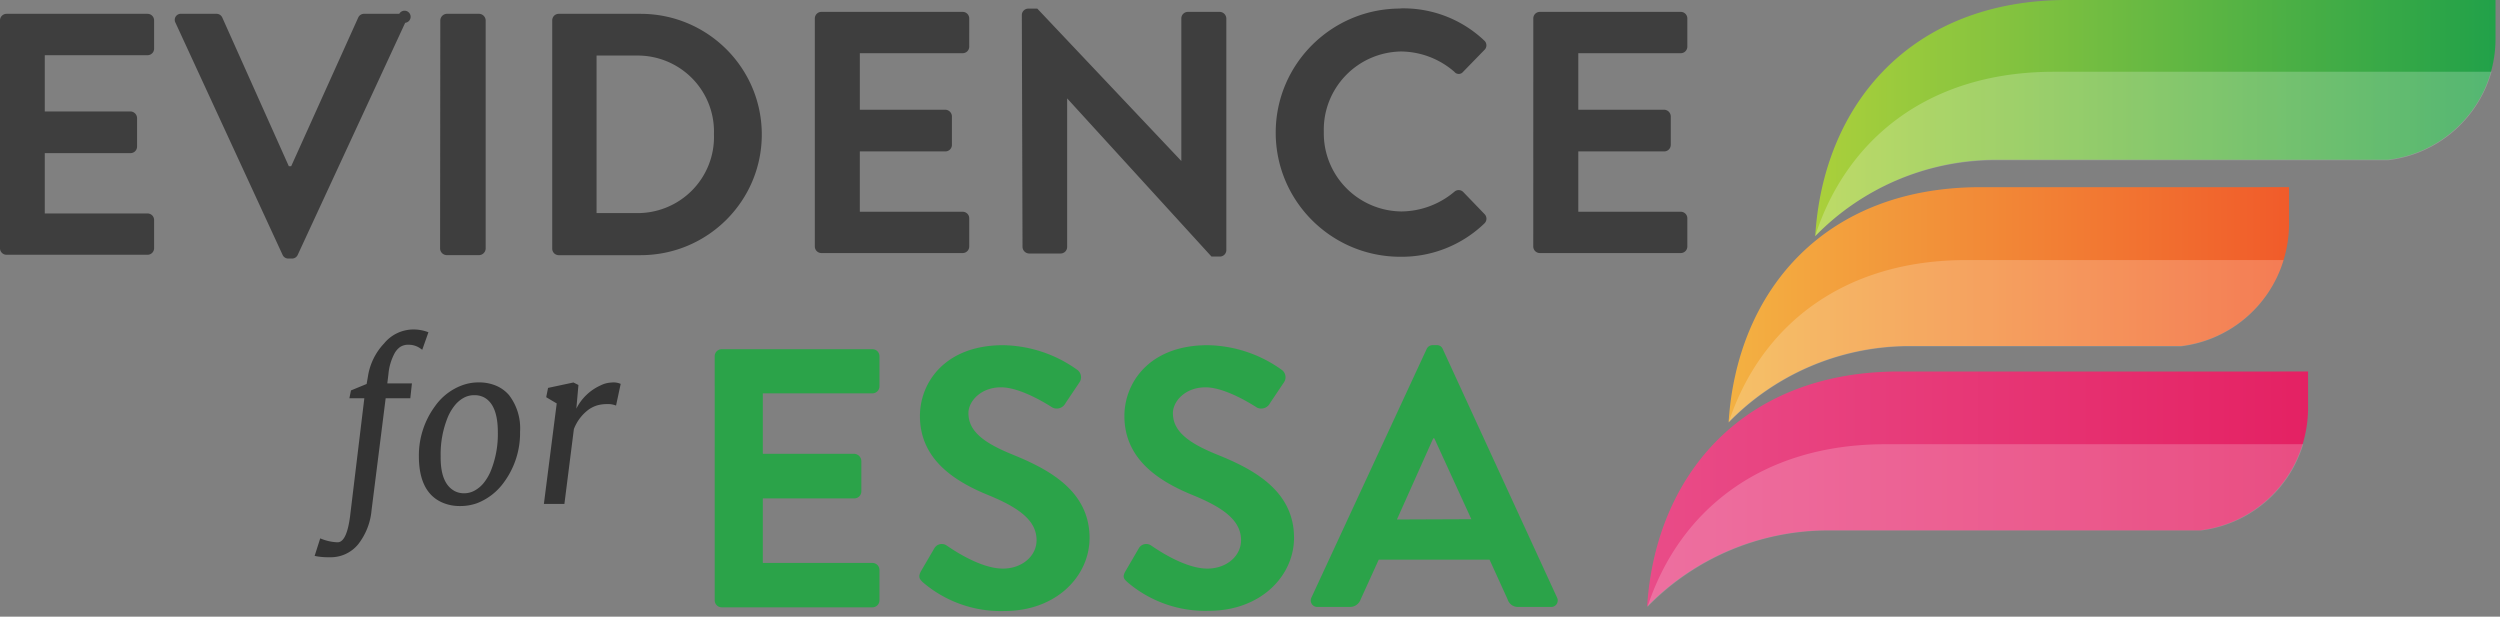 <svg height="37" width="150" xmlns="http://www.w3.org/2000/svg"><rect width="100%" height="100%" fill="#808080" stroke="none"/><linearGradient id="a" x1="0%" y1="49.984%" y2="49.984%"><stop offset="0" stop-color="#abd03b"/><stop offset="1" stop-color="#21a149"/></linearGradient><linearGradient id="b" x1="0%" x2="100.027%" y1="50.079%" y2="50.079%"><stop offset="0" stop-color="#f3b142"/><stop offset="1" stop-color="#f15b2a"/></linearGradient><linearGradient id="c" x1=".056%" x2="100.079%" y1="49.984%" y2="49.984%"><stop offset="0" stop-color="#e94c88"/><stop offset="1" stop-color="#e42163"/></linearGradient><g fill="none"><path d="M0 1.221C0 1.005.176.83.394.83h8.458c.218 0 .394.176.394.392V2.92a.393.393 0 0 1-.394.392H2.687v3.375H7.83a.407.407 0 0 1 .394.392v1.716a.393.393 0 0 1-.394.393H2.687v3.62h6.165c.218 0 .394.175.394.392v1.694a.393.393 0 0 1-.394.392H.394a.393.393 0 0 1-.394-.37zm10.531.148a.364.364 0 0 1 .354-.54h2.1a.38.38 0 0 1 .354.228l3.99 8.915h.143l4.02-8.915a.38.38 0 0 1 .354-.228h2.11a.364.364 0 1 1 .354.54l-6.444 13.917a.372.372 0 0 1-.354.227h-.206a.372.372 0 0 1-.354-.227zm15.887-.148a.407.407 0 0 1 .394-.392h1.934a.407.407 0 0 1 .394.392v13.695a.407.407 0 0 1-.394.392H26.8a.407.407 0 0 1-.395-.392zm6.716 0A.389.389 0 0 1 33.51.83h4.926c4.016 0 7.271 3.241 7.271 7.24 0 3.998-3.255 7.24-7.271 7.24H33.51a.389.389 0 0 1-.376-.393zm5.029 11.564a4.596 4.596 0 0 0 3.362-1.364 4.554 4.554 0 0 0 1.312-3.37 4.55 4.55 0 0 0-1.317-3.36 4.591 4.591 0 0 0-3.357-1.357h-2.369v9.451zM48.89 1.105c0-.216.176-.392.394-.392h8.476c.218 0 .394.176.394.393V2.8a.393.393 0 0 1-.394.392h-6.17v3.392h5.131a.407.407 0 0 1 .394.393v1.716a.393.393 0 0 1-.394.392H51.59v3.62h6.17c.218 0 .394.175.394.392v1.694a.393.393 0 0 1-.394.392h-8.476a.393.393 0 0 1-.394-.392zM61.31.892a.389.389 0 0 1 .395-.375h.533L70.88 9.66V1.106c0-.217.176-.393.394-.393h1.912a.407.407 0 0 1 .394.393v13.917a.389.389 0 0 1-.394.37h-.497l-8.66-9.49v8.915a.393.393 0 0 1-.394.392h-1.89a.407.407 0 0 1-.394-.392zM84.023.504a7.052 7.052 0 0 1 5.029 1.926.383.383 0 0 1 0 .579l-1.267 1.302a.332.332 0 0 1-.52 0 4.938 4.938 0 0 0-3.201-1.222c-1.26.02-2.458.54-3.328 1.446s-1.342 2.12-1.307 3.373a4.674 4.674 0 0 0 1.326 3.355 4.716 4.716 0 0 0 3.327 1.424 5.001 5.001 0 0 0 3.179-1.181.386.386 0 0 1 .52 0l1.289 1.337a.391.391 0 0 1 0 .557 7.15 7.15 0 0 1-5.047 2.006c-4.13 0-7.48-3.334-7.48-7.447s3.35-7.446 7.48-7.446zm7.975.602c0-.217.176-.393.394-.393h8.454c.217 0 .394.176.394.393V2.8a.393.393 0 0 1-.394.392h-6.148v3.392h5.154a.407.407 0 0 1 .394.393v1.716a.393.393 0 0 1-.394.392h-5.154v3.62h6.148c.217 0 .394.175.394.392v1.694a.393.393 0 0 1-.394.392H92.39a.393.393 0 0 1-.394-.392z" fill="#3e3e3e"/><path d="M42.882 21.37a.42.42 0 0 1 .421-.418h9.045a.42.42 0 0 1 .42.419v1.81a.42.42 0 0 1-.42.419H45.77v3.628h5.49a.447.447 0 0 1 .42.42v1.836a.42.42 0 0 1-.42.42h-5.49v3.873h6.578a.42.42 0 0 1 .42.419v1.823a.42.42 0 0 1-.42.42h-9.045a.42.42 0 0 1-.42-.42zm12.376 12.902l.802-1.373a.515.515 0 0 1 .756-.156c.112.067 1.912 1.373 3.354 1.373 1.155 0 2.024-.754 2.024-1.703 0-1.128-.954-1.904-2.82-2.675-2.092-.842-4.178-2.166-4.178-4.779 0-1.97 1.468-4.248 5.001-4.248 1.6.03 3.152.549 4.446 1.485.23.171.288.49.135.73l-.847 1.262a.588.588 0 0 1-.779.268c-.179-.112-1.867-1.217-3.09-1.217-1.222 0-1.956.842-1.956 1.547 0 1.038.824 1.747 2.624 2.478 2.154.878 4.643 2.158 4.643 5.015 0 2.278-1.979 4.382-5.113 4.382a7.184 7.184 0 0 1-4.89-1.725c-.201-.2-.295-.312-.112-.664zm12.269 0l.801-1.373a.515.515 0 0 1 .757-.156c.112.067 1.912 1.373 3.354 1.373 1.155 0 2.024-.754 2.024-1.703 0-1.128-.954-1.904-2.821-2.675-2.091-.842-4.178-2.166-4.178-4.779 0-1.97 1.469-4.248 5.002-4.248a7.84 7.84 0 0 1 4.446 1.485c.23.171.288.49.134.73l-.846 1.262a.588.588 0 0 1-.78.268c-.178-.112-1.866-1.217-3.089-1.217-1.222 0-1.956.842-1.956 1.547 0 1.038.824 1.747 2.624 2.478 2.153.865 4.643 2.144 4.643 5.002 0 2.278-1.98 4.382-5.114 4.382a7.184 7.184 0 0 1-4.89-1.725c-.2-.188-.313-.299-.111-.651zm11.154 1.591l6.913-14.911a.399.399 0 0 1 .376-.245h.224c.166-.01.319.09.376.245l6.846 14.889a.39.39 0 0 1-.376.575h-1.934a.64.64 0 0 1-.645-.446l-1.088-2.39h-6.65l-1.087 2.39a.672.672 0 0 1-.645.446h-1.934a.39.39 0 0 1-.376-.553zm9.6-4.712l-2.221-4.85h-.067l-2.177 4.868z" fill="#2ba349"/><path d="M21.86 23.894h-.896l.094-.468.94-.388.077-.446a3.702 3.702 0 0 1 .976-1.992c.41-.5 1.014-.8 1.66-.83.34-.013.678.043.995.165l-.372 1.052-.143-.102a1.204 1.204 0 0 0-.654-.2.899.899 0 0 0-.528.133 1.156 1.156 0 0 0-.327.366c-.21.392-.339.822-.376 1.266l-.067.552h1.477l-.098.892H23.14l-.846 6.713a3.873 3.873 0 0 1-.801 2.047 2.122 2.122 0 0 1-1.72.78c-.3.008-.601-.019-.895-.08l.335-1.053c.329.143.681.223 1.04.237.36 0 .61-.508.747-1.525zm4.71 6.272c-.958-.404-1.437-1.336-1.437-2.795a4.973 4.973 0 0 1 .976-3.009c.396-.56.95-.99 1.594-1.235.33-.124.681-.186 1.034-.183.352-.004.7.063 1.026.197.3.126.567.32.779.566.478.626.713 1.403.662 2.189a4.987 4.987 0 0 1-.976 3.053 3.58 3.58 0 0 1-1.598 1.24 2.963 2.963 0 0 1-1.034.173 2.595 2.595 0 0 1-1.026-.196zm.672-.722c.185.104.396.156.609.152.228 0 .452-.06.649-.174a1.83 1.83 0 0 0 .524-.446c.16-.202.294-.424.398-.66.315-.757.467-1.57.448-2.39 0-1.078-.269-1.769-.806-2.072a1.231 1.231 0 0 0-.609-.143 1.285 1.285 0 0 0-.645.165c-.2.114-.379.266-.523.446-.16.202-.295.424-.399.66a5.875 5.875 0 0 0-.448 2.39c-.015 1.069.254 1.76.806 2.072zm6.161-5.238l-.631-.374.112-.558 1.522-.325.3.151-.125 1.418a2.999 2.999 0 0 1 1.446-1.39c.203-.105.426-.164.654-.175.19-.024.384.004.56.08l-.278 1.302a1.223 1.223 0 0 0-.524-.089 2.15 2.15 0 0 0-.605.076 1.85 1.85 0 0 0-.506.245c-.405.3-.715.708-.895 1.177l-.569 4.493h-1.231z" fill="#333"/><path d="M143.284 9.584c3.672-.45 6.435-3.55 6.447-7.235V0H124.03c-9.403 0-14.637 6.294-15.117 14.171a15.135 15.135 0 0 1 10.693-4.587z" fill="url(#a)"/><path d="M135.613 11.23h-16.782c-9.403 0-14.628 6.271-15.116 14.135v-.031a15.135 15.135 0 0 1 10.684-4.574h16.464a7.357 7.357 0 0 0 6.152-5.158 7.548 7.548 0 0 0 .327-2.068v-2.305z" fill="url(#b)"/><path d="M143.284 9.616a7.352 7.352 0 0 0 6.206-5.31h-26.253c-7.612 0-12.479 4.12-14.328 9.861a15.135 15.135 0 0 1 10.643-4.551z" fill="#fff" fill-opacity=".25" opacity=".9"/><path d="M134.888 15.602h-16.885c-7.558 0-12.425 4.075-14.288 9.763a15.135 15.135 0 0 1 10.692-4.583h16.465a7.357 7.357 0 0 0 6.143-5.18h-2.136z" fill="#fff" fill-opacity=".25" opacity=".8"/><path d="M136.778 22.29h-22.836c-9.403 0-14.629 6.271-15.117 14.135v-.031a15.135 15.135 0 0 1 10.684-4.574h22.5a7.357 7.357 0 0 0 6.148-5.167 7.548 7.548 0 0 0 .327-2.068v-2.296z" fill="url(#c)"/><path d="M136.057 26.653h-22.921c-7.558 0-12.426 4.075-14.288 9.763a15.135 15.135 0 0 1 10.692-4.583h22.5a7.357 7.357 0 0 0 6.153-5.18z" fill="#fff" fill-opacity=".25" opacity=".8"/></g></svg>